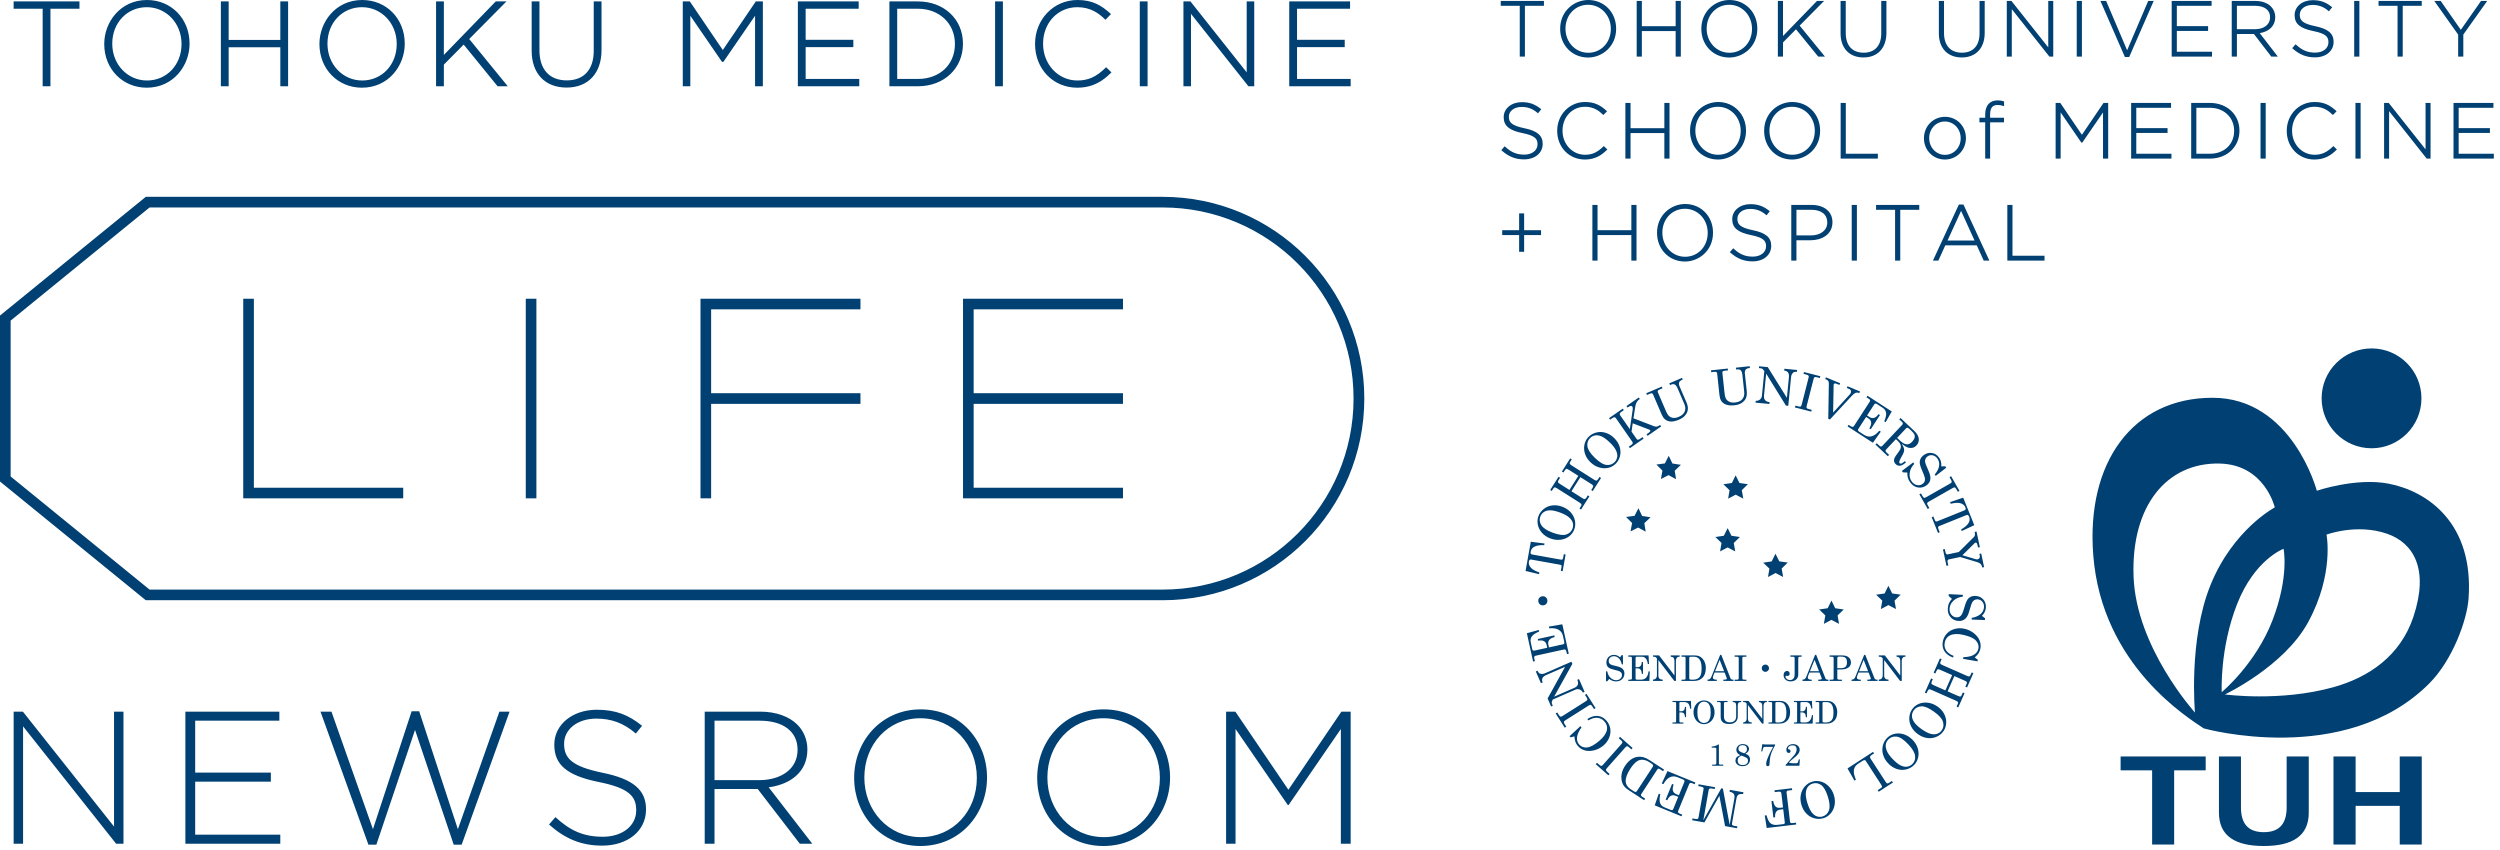 <svg width="341" height="116" viewBox="0 0 341 116" fill="none" xmlns="http://www.w3.org/2000/svg">
<path d="M158.58 26.848H19.885L0 43.041V65.677L19.885 81.871H158.58C173.774 81.871 186.091 69.553 186.091 54.359C186.091 39.165 173.774 26.848 158.58 26.848ZM158.58 80.42L20.401 80.421L1.45 64.988V43.731L20.401 28.298H158.579C172.963 28.298 184.625 39.966 184.625 54.359C184.625 68.752 172.964 80.42 158.58 80.42ZM71.715 67.975H73.165V40.743H71.715V67.975ZM131.356 53.635V67.975H153.175V66.525H132.806V55.084H153.175V53.635H132.806V42.193H153.175V40.743H131.356V53.635ZM34.628 40.743H33.178V67.975H54.998V66.525H34.628V40.743ZM95.548 53.635V67.975H96.998V55.084H117.367V53.635H96.998V42.193H117.367V40.743H95.548V53.635ZM20.02 11.961C23.672 11.961 25.855 8.92 25.855 5.981V5.948C25.855 2.557 23.36 0 20.053 0C16.401 0 14.218 3.041 14.218 5.981V6.013C14.218 9.404 16.713 11.961 20.02 11.961ZM15.312 5.948C15.312 3.116 17.336 0.981 20.02 0.981C22.678 0.981 24.761 3.177 24.761 5.981V6.013C24.761 8.845 22.737 10.98 20.053 10.98C17.395 10.98 15.312 8.784 15.312 5.981V5.948ZM5.818 11.766H6.88V1.192H10.839V0.195H1.86V1.192H5.818V11.766ZM31.189 6.446H38.236V11.766H39.298V0.195H38.236V5.45H31.189V0.195H30.127V11.766H31.189V6.446ZM131.347 5.981V5.948C131.347 2.614 128.763 0.195 125.204 0.195H121.315V11.766H125.204C128.763 11.766 131.347 9.333 131.347 5.981ZM122.378 1.192H125.204C128.129 1.192 130.252 3.206 130.252 5.981V6.013C130.252 8.813 128.177 10.769 125.204 10.769H122.378V1.192ZM136.795 0.195H135.732V11.766H136.795V0.195ZM146.935 11.961C149.181 11.961 150.513 10.945 151.521 9.95L151.6 9.872L150.876 9.169L150.8 9.244C149.549 10.477 148.439 10.98 146.968 10.98C144.337 10.98 142.276 8.784 142.276 5.981V5.948C142.276 3.116 144.286 0.981 146.951 0.981C148.764 0.981 149.865 1.81 150.702 2.621L150.781 2.697L151.536 1.921L151.453 1.845C150.244 0.738 149.019 0 146.968 0C143.723 0 141.182 2.627 141.182 5.981V6.013C141.182 9.404 143.655 11.961 146.935 11.961ZM156.531 0.195H155.468V11.766H156.531V0.195ZM162.45 1.883L170.251 11.725L170.284 11.766H171.079V0.195H170.049V9.867L162.411 0.236L162.377 0.195H161.421V11.766H162.45V1.883ZM49.373 11.961C53.025 11.961 55.208 8.92 55.208 5.981V5.948C55.208 2.557 52.713 0 49.405 0C45.753 0 43.571 3.041 43.571 5.981V6.013C43.571 9.404 46.066 11.961 49.373 11.961ZM44.666 5.948C44.666 3.116 46.689 0.981 49.373 0.981C52.031 0.981 54.113 3.177 54.113 5.981V6.013C54.113 8.845 52.09 10.98 49.405 10.98C46.747 10.98 44.666 8.784 44.666 5.981V5.948ZM60.542 8.815L63.247 6.079L67.84 11.726L67.873 11.766H69.259L64.001 5.323L69.079 0.195H67.62L60.542 7.495V0.195H59.48V11.766H60.542V8.815ZM77.283 11.944C80.221 11.944 82.047 9.988 82.047 6.84V0.195H80.985V6.937C80.985 9.496 79.647 10.964 77.315 10.964C74.942 10.964 73.581 9.467 73.581 6.856V0.195H72.519V6.937C72.519 10.026 74.344 11.944 77.283 11.944ZM117.205 10.769H109.891V6.43H116.394V5.433H109.891V1.192H117.124V0.195H108.828V11.766H117.205V10.769ZM94.16 2.148L98.485 8.441H98.665L102.991 2.148V11.766H104.053V0.195H103.091L98.592 6.824L94.124 0.242L94.092 0.195H93.13V11.766H94.16V2.148ZM184.231 10.769H176.916V6.43H183.419V5.433H176.916V1.192H184.149V0.195H175.853V11.766H184.231V10.769ZM150.562 96.758C145.105 96.758 141.475 101.16 141.475 106.076V106.128C141.475 111.044 145.053 115.394 150.51 115.394C155.967 115.394 159.597 110.993 159.597 106.076V106.025C159.597 101.108 156.019 96.758 150.562 96.758ZM158.207 106.128C158.207 110.581 155.015 114.184 150.562 114.184C146.108 114.184 142.865 110.529 142.865 106.076V106.025C142.865 101.571 146.057 97.968 150.51 97.968C154.964 97.968 158.207 101.623 158.207 106.076V106.128ZM82.197 105.406C77.924 104.532 76.945 103.373 76.945 101.468V101.417C76.945 99.538 78.696 98.019 81.347 98.019C83.329 98.019 85.029 98.585 86.728 100.053L87.577 98.997C85.749 97.53 84.024 96.809 81.398 96.809C78.053 96.809 75.607 98.868 75.607 101.546V101.597C75.607 104.326 77.357 105.793 81.682 106.668C85.775 107.491 86.778 108.599 86.778 110.503V110.555C86.778 112.614 84.925 114.133 82.222 114.133C79.571 114.133 77.743 113.283 75.761 111.456L74.886 112.46C77.048 114.391 79.263 115.343 82.145 115.343C85.62 115.343 88.117 113.335 88.117 110.426V110.375C88.117 107.749 86.367 106.256 82.197 105.406ZM62.454 113.104L57.177 97.015H56.148L50.87 113.104L45.208 97.067H43.715L50.253 115.214H51.334L56.611 99.564L61.888 115.214H62.969L69.507 97.067H68.118L62.454 113.104ZM15.555 112.743L3.122 97.067H1.861V115.085H3.148V99.075L15.839 115.085H16.843V97.067H15.555V112.743ZM26.623 106.617H36.945V105.381H26.623V98.302H38.103V97.067H25.285V115.085H38.232V113.85H26.623V106.617ZM175.736 107.724L168.502 97.067H167.241V115.085H168.528V99.435L175.659 109.809H175.762L182.892 99.435V115.085H184.23V97.067H182.969L175.736 107.724ZM125.594 96.758C120.137 96.758 116.507 101.16 116.507 106.076V106.128C116.507 111.044 120.086 115.394 125.543 115.394C131 115.394 134.629 110.993 134.629 106.076V106.025C134.629 101.108 131.051 96.758 125.594 96.758ZM133.24 106.128C133.24 110.581 130.048 114.184 125.594 114.184C121.141 114.184 117.897 110.529 117.897 106.076V106.025C117.897 101.571 121.089 97.968 125.543 97.968C129.996 97.968 133.24 101.623 133.24 106.076V106.128ZM110.126 102.24V102.189C110.126 100.902 109.611 99.692 108.761 98.842C107.68 97.761 105.904 97.067 103.69 97.067H96.122V115.085H97.46V107.62H103.355L109.096 115.085H110.795L104.848 107.389C107.886 106.977 110.126 105.252 110.126 102.24ZM97.46 106.411V98.302H103.613C106.882 98.302 108.787 99.821 108.787 102.24V102.292C108.787 104.892 106.547 106.411 103.536 106.411H97.46ZM228.118 63.222L227.616 62.17L227.087 63.211L225.934 63.366L226.76 64.192L226.549 65.338L227.587 64.806L228.615 65.361L228.431 64.212L229.274 63.402L228.118 63.222ZM231.717 98.572C231.934 98.707 232.168 98.776 232.416 98.776C232.67 98.776 232.91 98.707 233.136 98.568C233.364 98.428 233.542 98.235 233.672 97.987C233.802 97.739 233.865 97.46 233.865 97.153C233.865 96.844 233.802 96.567 233.672 96.32C233.543 96.075 233.364 95.882 233.136 95.744C232.909 95.608 232.665 95.54 232.404 95.54C232.164 95.54 231.933 95.609 231.711 95.747C231.489 95.886 231.314 96.079 231.187 96.323C231.059 96.568 230.995 96.842 230.995 97.146C230.995 97.455 231.062 97.735 231.193 97.987C231.326 98.242 231.499 98.436 231.717 98.572ZM231.775 96.04C231.945 95.813 232.165 95.701 232.437 95.701C232.609 95.701 232.764 95.751 232.904 95.85C233.043 95.951 233.15 96.106 233.226 96.315C233.302 96.523 233.339 96.812 233.339 97.183C233.339 97.524 233.299 97.799 233.218 98.008C233.138 98.218 233.03 98.37 232.896 98.467C232.76 98.562 232.603 98.612 232.425 98.612C232.169 98.612 231.955 98.504 231.782 98.292C231.609 98.081 231.523 97.698 231.523 97.143C231.523 96.634 231.607 96.264 231.775 96.04ZM231.629 92.801C231.848 92.728 232.035 92.621 232.188 92.476C232.34 92.331 232.454 92.163 232.529 91.969C232.625 91.719 232.675 91.436 232.675 91.122C232.675 90.743 232.592 90.414 232.43 90.135C232.269 89.858 232.071 89.661 231.839 89.54C231.652 89.446 231.425 89.399 231.159 89.399H229.361V89.576H229.716C229.777 89.576 229.825 89.59 229.859 89.619C229.894 89.649 229.911 89.687 229.911 89.736V92.54C229.911 92.595 229.895 92.638 229.863 92.664C229.83 92.691 229.773 92.704 229.689 92.704H229.361V92.88H230.97C231.245 92.88 231.464 92.854 231.629 92.801ZM230.473 92.66C230.433 92.631 230.415 92.589 230.415 92.532V89.755C230.415 89.695 230.432 89.65 230.465 89.619C230.498 89.59 230.551 89.576 230.622 89.576H231.017C231.366 89.576 231.625 89.69 231.798 89.916C232.001 90.187 232.102 90.612 232.102 91.194C232.102 91.585 232.056 91.893 231.964 92.115C231.896 92.281 231.797 92.408 231.667 92.5C231.468 92.636 231.236 92.704 230.97 92.704H230.673C230.579 92.704 230.513 92.689 230.473 92.66ZM236.169 73.078L235.65 72.034L235.134 73.078L233.98 73.248L234.815 74.058L234.618 75.213L235.651 74.667L236.683 75.213L236.486 74.059L237.322 73.248L236.169 73.078ZM233.229 92.615C233.151 92.674 233.045 92.703 232.909 92.703V92.88H234.17V92.703H234.052C233.917 92.703 233.812 92.677 233.741 92.621C233.671 92.567 233.635 92.501 233.635 92.424C233.635 92.357 233.656 92.268 233.697 92.156L233.86 91.731H235.235L235.524 92.471C235.535 92.501 235.541 92.528 235.541 92.555C235.541 92.601 235.521 92.636 235.479 92.657C235.42 92.688 235.318 92.703 235.173 92.703H235.063V92.88H236.451V92.703H236.344C236.187 92.703 236.085 92.64 236.035 92.511L234.786 89.326H234.629L233.447 92.28C233.38 92.445 233.309 92.558 233.229 92.615ZM234.56 89.997L235.165 91.548H233.936L234.56 89.997ZM226.34 53.145L226.764 52.962L226.663 52.73L224.55 53.639L224.649 53.871L225.084 53.684C225.181 53.643 225.262 53.631 225.327 53.651C225.393 53.671 225.441 53.715 225.471 53.785L226.659 56.55C226.78 56.829 226.923 57.041 227.092 57.185C227.312 57.376 227.581 57.481 227.897 57.497C228.211 57.514 228.597 57.425 229.051 57.23C229.574 57.005 229.931 56.678 230.119 56.245C230.288 55.863 230.265 55.425 230.054 54.935L229.086 52.685C229.001 52.487 228.984 52.316 229.034 52.17C229.085 52.026 229.207 51.911 229.4 51.828L229.524 51.775L229.424 51.543L227.694 52.287L227.795 52.519C227.967 52.444 228.097 52.405 228.182 52.398C228.267 52.392 228.346 52.405 228.418 52.438C228.49 52.471 228.558 52.529 228.626 52.614C228.692 52.699 228.767 52.834 228.846 53.02L229.751 55.122C229.906 55.483 229.92 55.818 229.794 56.127C229.668 56.438 229.398 56.681 228.981 56.86C228.68 56.989 228.411 57.033 228.171 56.993C227.932 56.951 227.735 56.843 227.576 56.669C227.47 56.551 227.358 56.357 227.242 56.086L226.13 53.503C226.097 53.426 226.096 53.36 226.125 53.303C226.154 53.247 226.226 53.194 226.34 53.145ZM226.437 57.958L226.287 58.061C226.177 58.138 226.064 58.181 225.95 58.19C225.836 58.199 225.702 58.174 225.55 58.114L222.802 57.057L223.061 55.409C223.093 55.211 223.153 55.032 223.241 54.873C223.33 54.713 223.431 54.593 223.543 54.515L223.673 54.425L223.529 54.218L221.85 55.385L221.994 55.592L222.107 55.514C222.245 55.418 222.359 55.369 222.448 55.367C222.537 55.365 222.604 55.397 222.65 55.461C222.708 55.545 222.727 55.667 222.705 55.824L222.309 58.541L220.988 56.642C220.94 56.573 220.924 56.502 220.939 56.425C220.955 56.348 221.005 56.28 221.089 56.222L221.488 55.945L221.343 55.738L219.473 57.037L219.618 57.246L219.922 57.033C220.04 56.951 220.137 56.91 220.211 56.913C220.286 56.914 220.346 56.946 220.391 57.011L222.663 60.278C222.705 60.339 222.717 60.403 222.699 60.472C222.681 60.541 222.626 60.607 222.534 60.671L222.175 60.922L222.318 61.128L224.188 59.828L224.045 59.621L223.646 59.898C223.565 59.953 223.478 59.98 223.389 59.977C223.331 59.973 223.282 59.94 223.238 59.878L222.538 58.871L222.703 57.736L224.983 58.61C225.03 58.63 225.066 58.658 225.09 58.692C225.116 58.732 225.114 58.781 225.08 58.842C225.048 58.903 224.954 58.987 224.802 59.094L224.592 59.24L224.736 59.447L226.58 58.165L226.437 57.958ZM216.117 60.655C216.031 61.068 216.056 61.484 216.198 61.906C216.338 62.327 216.585 62.708 216.938 63.049C217.294 63.394 217.693 63.631 218.134 63.761C218.575 63.892 218.996 63.907 219.396 63.806C219.798 63.706 220.138 63.511 220.415 63.224C220.699 62.931 220.887 62.574 220.98 62.156C221.071 61.739 221.047 61.316 220.904 60.888C220.762 60.46 220.512 60.073 220.155 59.73C219.797 59.385 219.404 59.149 218.975 59.023C218.545 58.898 218.123 58.89 217.709 59.002C217.294 59.112 216.942 59.318 216.65 59.619C216.382 59.898 216.204 60.243 216.117 60.655ZM217.57 59.39C217.842 59.34 218.142 59.389 218.468 59.533C218.793 59.68 219.172 59.96 219.601 60.375C219.996 60.756 220.269 61.109 220.423 61.436C220.575 61.764 220.631 62.059 220.591 62.323C220.551 62.587 220.432 62.823 220.232 63.03C219.947 63.326 219.585 63.456 219.146 63.419C218.707 63.383 218.166 63.054 217.525 62.435C216.934 61.864 216.601 61.355 216.528 60.907C216.455 60.459 216.57 60.077 216.874 59.761C217.066 59.562 217.299 59.439 217.57 59.39ZM244.785 92.823C244.949 92.741 245.073 92.63 245.158 92.489C245.242 92.348 245.284 92.191 245.284 92.017V89.758C245.284 89.7 245.304 89.655 245.34 89.623C245.377 89.591 245.439 89.576 245.524 89.576H245.744V89.399H244.205V89.576H244.512C244.613 89.576 244.685 89.591 244.726 89.622C244.767 89.653 244.788 89.698 244.788 89.758V91.989C244.788 92.232 244.732 92.421 244.62 92.558C244.506 92.693 244.352 92.761 244.154 92.761C243.982 92.761 243.837 92.712 243.718 92.615C243.6 92.519 243.54 92.412 243.54 92.294C243.54 92.25 243.55 92.217 243.567 92.196C243.583 92.173 243.604 92.163 243.631 92.163C243.645 92.163 243.673 92.169 243.715 92.181C243.766 92.197 243.804 92.205 243.833 92.205C243.906 92.205 243.971 92.173 244.028 92.112C244.085 92.05 244.113 91.973 244.113 91.882C244.113 91.777 244.077 91.691 244.009 91.622C243.941 91.554 243.853 91.52 243.746 91.52C243.615 91.52 243.506 91.573 243.416 91.677C243.327 91.782 243.282 91.923 243.282 92.099C243.282 92.337 243.371 92.537 243.548 92.701C243.725 92.864 243.954 92.945 244.232 92.945C244.438 92.945 244.622 92.906 244.785 92.823ZM223.983 70.374L223.483 69.322L222.952 70.361L221.795 70.51L222.618 71.337L222.406 72.485L223.444 71.957L224.469 72.514L224.288 71.359L225.135 70.558L223.983 70.374ZM240.797 91.638C241.071 91.638 241.293 91.416 241.293 91.142C241.293 90.877 241.081 90.646 240.797 90.646C240.522 90.646 240.301 90.867 240.301 91.142C240.301 91.416 240.522 91.638 240.797 91.638ZM270.874 82.846C270.895 82.411 270.773 82.047 270.507 81.754C270.241 81.462 269.89 81.305 269.451 81.284C269.032 81.264 268.702 81.388 268.459 81.658C268.288 81.849 268.124 82.218 267.967 82.761C267.827 83.256 267.712 83.586 267.622 83.753C267.531 83.921 267.425 84.04 267.302 84.112C267.177 84.184 267.035 84.218 266.876 84.21C266.596 84.196 266.363 84.08 266.176 83.861C265.99 83.641 265.905 83.366 265.92 83.033C265.941 82.624 266.112 82.262 266.436 81.95C266.758 81.636 267.187 81.445 267.723 81.377L267.735 81.135L265.807 81.041L265.796 81.284L266.242 81.686C265.892 82.049 265.705 82.488 265.68 83.001C265.657 83.48 265.784 83.877 266.065 84.192C266.347 84.508 266.711 84.678 267.16 84.699C267.411 84.711 267.633 84.666 267.825 84.565C268.019 84.464 268.182 84.305 268.314 84.088C268.45 83.871 268.59 83.488 268.738 82.939C268.841 82.548 268.934 82.284 269.016 82.145C269.098 82.006 269.2 81.904 269.325 81.837C269.448 81.771 269.59 81.742 269.75 81.75C270.005 81.763 270.218 81.866 270.386 82.064C270.554 82.262 270.631 82.507 270.617 82.804C270.601 83.158 270.458 83.466 270.188 83.726C269.919 83.987 269.503 84.172 268.94 84.285L268.93 84.508L270.744 84.574L270.756 84.328L270.337 84.004C270.519 83.811 270.652 83.621 270.735 83.436C270.818 83.252 270.865 83.055 270.874 82.846ZM235.898 98.757C236.252 98.757 236.535 98.658 236.749 98.458C236.938 98.281 237.033 98.027 237.033 97.695V96.173C237.033 96.04 237.065 95.937 237.129 95.867C237.194 95.796 237.292 95.76 237.422 95.76H237.505V95.604H236.337V95.76C236.454 95.76 236.537 95.77 236.587 95.787C236.638 95.805 236.679 95.832 236.712 95.868C236.745 95.904 236.769 95.954 236.786 96.019C236.805 96.084 236.813 96.179 236.813 96.304V97.726C236.813 97.97 236.74 98.165 236.593 98.311C236.444 98.456 236.229 98.529 235.948 98.529C235.745 98.529 235.581 98.487 235.454 98.406C235.329 98.323 235.242 98.214 235.194 98.075C235.162 97.982 235.146 97.844 235.146 97.661V95.914C235.146 95.862 235.162 95.824 235.192 95.799C235.223 95.774 235.276 95.76 235.353 95.76H235.639V95.604H234.211V95.76H234.504C234.571 95.76 234.618 95.775 234.651 95.802C234.685 95.829 234.7 95.867 234.7 95.914V97.783C234.7 97.97 234.731 98.126 234.791 98.251C234.87 98.414 234.998 98.539 235.173 98.626C235.349 98.714 235.59 98.757 235.898 98.757ZM242.696 76.569L242.175 75.529L241.66 76.573L240.508 76.75L241.346 77.558L241.155 78.707L242.188 78.16L243.221 78.7L243.017 77.55L243.85 76.734L242.696 76.569ZM243.243 98.628C243.438 98.563 243.603 98.467 243.739 98.338C243.875 98.21 243.976 98.06 244.042 97.889C244.129 97.666 244.171 97.414 244.171 97.136C244.171 96.798 244.099 96.506 243.955 96.259C243.81 96.013 243.635 95.836 243.428 95.729C243.263 95.647 243.061 95.604 242.824 95.604H241.226V95.76H241.541C241.596 95.76 241.639 95.774 241.67 95.799C241.7 95.826 241.716 95.86 241.716 95.904V98.395C241.716 98.446 241.7 98.482 241.673 98.506C241.645 98.529 241.592 98.541 241.519 98.541H241.226V98.699H242.656C242.901 98.699 243.095 98.675 243.243 98.628ZM242.216 98.503C242.181 98.477 242.163 98.439 242.163 98.389V95.92C242.163 95.868 242.178 95.827 242.208 95.8C242.238 95.774 242.284 95.76 242.348 95.76H242.699C243.008 95.76 243.239 95.863 243.393 96.064C243.573 96.304 243.663 96.682 243.663 97.198C243.663 97.547 243.622 97.82 243.54 98.019C243.479 98.165 243.391 98.279 243.276 98.36C243.1 98.481 242.892 98.541 242.656 98.541H242.393C242.31 98.541 242.25 98.528 242.216 98.503ZM238.55 50.215L238.684 50.2L238.658 49.949L236.784 50.15L236.811 50.402C236.999 50.38 237.135 50.38 237.218 50.399C237.303 50.419 237.373 50.455 237.431 50.508C237.491 50.559 237.539 50.636 237.578 50.737C237.617 50.838 237.647 50.989 237.668 51.191L237.913 53.465C237.954 53.856 237.87 54.18 237.658 54.44C237.447 54.698 237.116 54.852 236.665 54.9C236.34 54.934 236.069 54.897 235.853 54.787C235.637 54.676 235.479 54.515 235.38 54.302C235.312 54.158 235.263 53.94 235.232 53.647L234.933 50.85C234.924 50.766 234.941 50.703 234.986 50.657C235.031 50.612 235.115 50.583 235.238 50.57L235.695 50.521L235.669 50.269L233.381 50.514L233.408 50.766L233.879 50.715C233.983 50.704 234.064 50.717 234.121 50.756C234.177 50.794 234.21 50.85 234.218 50.927L234.539 53.917C234.571 54.219 234.646 54.464 234.763 54.652C234.918 54.9 235.144 55.079 235.441 55.188C235.738 55.298 236.13 55.327 236.622 55.274C237.188 55.213 237.626 55.004 237.934 54.648C238.207 54.332 238.316 53.908 238.259 53.377L237.998 50.941C237.975 50.726 238.009 50.558 238.1 50.435C238.19 50.31 238.341 50.237 238.55 50.215ZM237.261 65.878L236.74 64.837L236.227 65.881L235.075 66.055L235.911 66.868L235.717 68.019L236.751 67.472L237.784 68.011L237.58 66.861L238.414 66.044L237.261 65.878ZM245.754 55.18C245.717 55.326 245.672 55.414 245.616 55.446C245.562 55.48 245.46 55.477 245.312 55.438L244.891 55.331L244.829 55.576L247.055 56.145L247.117 55.9L246.69 55.791C246.552 55.755 246.465 55.706 246.425 55.643C246.395 55.596 246.399 55.499 246.436 55.353L247.371 51.697C247.406 51.561 247.452 51.477 247.507 51.445C247.562 51.415 247.674 51.42 247.845 51.464L248.227 51.562L248.29 51.317L246.063 50.748L246.001 50.993L246.379 51.09C246.542 51.131 246.648 51.185 246.696 51.251C246.726 51.293 246.724 51.385 246.689 51.524L245.754 55.18ZM241.372 54.852C241.086 54.819 240.881 54.729 240.758 54.583C240.635 54.438 240.586 54.229 240.612 53.958L240.904 50.964L243.604 55.323L243.92 55.354L244.304 51.414C244.319 51.26 244.365 51.121 244.442 50.998C244.52 50.874 244.605 50.792 244.698 50.752C244.79 50.711 244.926 50.699 245.103 50.716L245.128 50.466L243.39 50.296L243.365 50.547C243.6 50.575 243.77 50.657 243.877 50.794C243.993 50.943 244.038 51.159 244.009 51.443L243.734 54.263L241.123 50.075L239.94 49.959L239.915 50.211L240.14 50.232C240.241 50.243 240.323 50.267 240.385 50.304C240.429 50.331 240.502 50.411 240.602 50.544L240.655 50.614L240.327 53.972C240.306 54.184 240.22 54.357 240.067 54.489C239.913 54.622 239.718 54.681 239.48 54.667L239.456 54.919L241.347 55.103L241.372 54.852ZM219.499 92.598C219.764 92.83 220.076 92.945 220.435 92.945C220.769 92.945 221.042 92.843 221.253 92.638C221.464 92.431 221.57 92.171 221.57 91.856C221.57 91.681 221.53 91.528 221.455 91.396C221.378 91.265 221.261 91.156 221.105 91.07C220.948 90.984 220.676 90.899 220.289 90.814C220.013 90.756 219.825 90.699 219.726 90.647C219.626 90.595 219.551 90.526 219.5 90.441C219.451 90.358 219.426 90.26 219.426 90.148C219.426 89.969 219.492 89.818 219.623 89.694C219.755 89.57 219.924 89.508 220.131 89.508C220.379 89.508 220.599 89.597 220.789 89.776C220.98 89.955 221.123 90.239 221.221 90.627H221.376L221.362 89.359H221.191L220.979 89.663C220.838 89.542 220.701 89.456 220.569 89.404C220.438 89.353 220.298 89.326 220.153 89.326C219.848 89.326 219.598 89.424 219.403 89.619C219.208 89.815 219.11 90.066 219.11 90.371C219.11 90.665 219.208 90.891 219.403 91.051C219.544 91.164 219.806 91.266 220.191 91.358C220.54 91.439 220.774 91.509 220.894 91.566C221.013 91.623 221.101 91.693 221.155 91.778C221.211 91.862 221.239 91.96 221.239 92.07C221.239 92.267 221.164 92.433 221.017 92.57C220.871 92.708 220.682 92.778 220.449 92.778C220.162 92.778 219.903 92.669 219.675 92.454C219.446 92.24 219.299 91.947 219.232 91.574H219.062V92.923H219.232L219.499 92.598ZM289.25 105.074H293.55V115.19H296.555V105.074H300.856V103.178H289.25V105.074ZM256.546 83.081L257.579 82.533L258.614 83.077L258.413 81.931L259.249 81.112L258.093 80.946L257.575 79.901L257.061 80.95L255.906 81.117L256.744 81.932L256.546 83.081ZM269.212 73.281L267.178 75.296L265.678 75.615C265.602 75.631 265.536 75.618 265.483 75.574C265.429 75.53 265.389 75.45 265.364 75.33L265.27 74.888L265.021 74.942L265.499 77.179L265.746 77.127L265.656 76.708C265.629 76.583 265.633 76.484 265.665 76.409C265.691 76.356 265.744 76.321 265.825 76.303L267.367 75.976L269.667 76.664C269.898 76.734 270.063 76.823 270.164 76.929C270.265 77.035 270.338 77.195 270.383 77.407L270.63 77.355L270.235 75.496L269.988 75.549L270.036 75.777C270.065 75.915 270.054 76.029 270.001 76.118C269.949 76.207 269.866 76.264 269.752 76.288C269.665 76.306 269.583 76.303 269.502 76.279L267.675 75.737L269.333 74.092C269.373 74.052 269.42 74.025 269.479 74.013C269.533 74.001 269.582 74.021 269.626 74.074C269.668 74.127 269.712 74.252 269.753 74.448L269.803 74.686L270.052 74.633L269.597 72.498L269.349 72.549C269.388 72.757 269.398 72.91 269.376 73.005C269.354 73.102 269.3 73.195 269.212 73.281ZM256.738 60.833C256.686 60.888 256.628 60.913 256.562 60.909C256.495 60.906 256.424 60.868 256.345 60.794L255.989 60.458L255.816 60.642L257.5 62.23L257.674 62.045L257.325 61.717C257.242 61.64 257.195 61.565 257.186 61.498C257.177 61.443 257.202 61.386 257.26 61.325L258.601 59.901L258.898 60.181C259.056 60.328 259.163 60.483 259.224 60.645C259.284 60.807 259.299 60.959 259.265 61.1C259.232 61.242 259.126 61.433 258.946 61.674C258.635 62.088 258.455 62.356 258.406 62.476C258.34 62.636 258.321 62.787 258.353 62.93C258.382 63.073 258.458 63.2 258.577 63.313C258.957 63.67 259.423 63.585 259.978 63.059L259.812 62.902C259.625 63.08 259.474 63.186 259.361 63.22C259.247 63.253 259.165 63.247 259.114 63.199C259.065 63.153 259.048 63.078 259.062 62.979C259.081 62.848 259.166 62.651 259.318 62.39C259.532 62.027 259.657 61.771 259.695 61.624C259.734 61.476 259.738 61.331 259.707 61.186C259.678 61.041 259.576 60.828 259.402 60.544C259.754 60.813 260.039 60.982 260.259 61.048C260.479 61.114 260.687 61.123 260.885 61.072C261.081 61.022 261.255 60.917 261.407 60.756C261.659 60.489 261.762 60.177 261.719 59.824C261.672 59.47 261.469 59.121 261.106 58.781L259.232 57.015L259.06 57.199L259.415 57.534C259.492 57.606 259.535 57.676 259.543 57.742C259.552 57.809 259.527 57.873 259.468 57.936L256.738 60.833ZM259.998 58.42C260.06 58.355 260.125 58.33 260.196 58.346C260.268 58.361 260.399 58.461 260.592 58.643C260.886 58.919 261.062 59.124 261.123 59.259C261.184 59.393 261.194 59.546 261.15 59.714C261.106 59.883 260.995 60.063 260.816 60.254C260.554 60.531 260.291 60.648 260.027 60.602C259.761 60.558 259.484 60.401 259.197 60.129L258.768 59.725L259.998 58.42ZM266.011 65.949L262.732 67.815C262.601 67.889 262.505 67.919 262.444 67.901C262.382 67.885 262.313 67.81 262.237 67.677L262.024 67.299L261.804 67.424L262.94 69.422L263.16 69.296L262.941 68.913C262.871 68.79 262.846 68.693 262.863 68.62C262.877 68.566 262.95 68.502 263.079 68.427L266.359 66.561C266.482 66.492 266.574 66.465 266.635 66.484C266.696 66.502 266.77 66.587 266.856 66.74L267.051 67.082L267.271 66.957L266.135 64.96L265.915 65.085L266.108 65.424C266.192 65.571 266.226 65.684 266.213 65.765C266.203 65.817 266.136 65.878 266.011 65.949ZM311.9 110.112C311.9 112.16 311.084 113.508 308.784 113.508C306.483 113.508 305.667 112.16 305.667 110.112V103.178H302.664V110.849C302.664 114.066 304.942 115.394 308.784 115.394C312.639 115.394 314.915 114.066 314.915 110.849V103.178H311.9V110.112ZM259.175 92.88H259.397V90.115C259.397 90.007 259.421 89.907 259.466 89.816C259.511 89.724 259.565 89.663 259.626 89.627C259.688 89.594 259.781 89.576 259.906 89.576V89.399H258.686V89.576C258.852 89.58 258.975 89.625 259.059 89.712C259.149 89.808 259.195 89.956 259.195 90.155V92.134L257.096 89.399H256.264V89.576H256.421C256.493 89.576 256.552 89.588 256.597 89.609C256.63 89.625 256.686 89.675 256.764 89.76L256.805 89.806V92.163C256.805 92.313 256.756 92.439 256.66 92.541C256.562 92.643 256.432 92.697 256.264 92.704V92.88H257.592V92.704C257.39 92.701 257.243 92.654 257.148 92.559C257.052 92.465 257.003 92.325 257.003 92.134V90.033L259.175 92.88ZM254.814 92.703H254.704V92.88H256.093V92.703H255.984C255.829 92.703 255.727 92.64 255.676 92.511L254.427 89.326H254.271L253.086 92.28C253.021 92.445 252.949 92.558 252.87 92.615C252.792 92.674 252.686 92.703 252.551 92.703V92.88H253.812V92.703H253.694C253.557 92.703 253.454 92.677 253.382 92.621C253.311 92.567 253.275 92.501 253.275 92.424C253.275 92.357 253.296 92.268 253.338 92.156L253.501 91.731H254.877L255.165 92.471C255.176 92.501 255.182 92.528 255.182 92.555C255.182 92.601 255.162 92.636 255.121 92.657C255.061 92.688 254.959 92.703 254.814 92.703ZM253.576 91.548L254.202 89.997L254.806 91.548H253.576ZM252.885 58.103C252.838 58.176 252.78 58.218 252.709 58.226C252.639 58.236 252.547 58.205 252.436 58.133L252.151 57.948L252.013 58.16L255.462 60.392L256.54 58.88L256.337 58.748C255.649 59.576 254.954 59.762 254.251 59.309L253.604 58.889C253.51 58.828 253.453 58.769 253.433 58.71C253.413 58.652 253.423 58.592 253.462 58.533L254.539 56.87L254.865 57.081C255.075 57.216 255.194 57.392 255.228 57.61C255.258 57.827 255.174 58.099 254.977 58.425L255.172 58.551L256.426 56.614L256.231 56.488C256.038 56.766 255.836 56.936 255.628 56.996C255.42 57.057 255.219 57.025 255.027 56.9L254.669 56.668L255.635 55.178C255.682 55.105 255.734 55.061 255.791 55.048C255.848 55.033 255.91 55.048 255.975 55.09L256.795 55.621C257.056 55.79 257.211 56.016 257.26 56.299C257.308 56.582 257.225 56.969 257.012 57.462L257.202 57.586L258.036 56.123L254.722 53.977L254.586 54.19L254.927 54.411C255.011 54.465 255.063 54.524 255.079 54.585C255.095 54.647 255.079 54.715 255.031 54.788L252.885 58.103ZM228.376 92.88H228.597V90.115C228.597 90.007 228.62 89.907 228.666 89.816C228.711 89.724 228.766 89.663 228.826 89.627C228.889 89.594 228.982 89.576 229.106 89.576V89.399H227.886V89.576C228.051 89.58 228.175 89.625 228.259 89.712C228.349 89.808 228.396 89.956 228.396 90.155V92.134L226.296 89.399H225.465V89.576H225.621C225.694 89.576 225.752 89.588 225.798 89.609C225.831 89.625 225.886 89.675 225.965 89.76L226.006 89.806V92.163C226.006 92.313 225.957 92.439 225.86 92.541C225.763 92.643 225.631 92.697 225.465 92.704V92.88H226.792V92.704C226.592 92.701 226.443 92.654 226.348 92.559C226.252 92.465 226.203 92.325 226.203 92.134V90.033L228.376 92.88ZM234.054 104.24C234.018 104.275 233.965 104.292 233.894 104.292H233.545V104.448H235.052V104.292H234.647C234.587 104.292 234.538 104.277 234.497 104.248C234.469 104.227 234.456 104.196 234.456 104.158V101.547H234.359C234.256 101.622 234.136 101.683 234 101.73C233.864 101.776 233.688 101.813 233.471 101.842V101.986H233.935C233.985 101.986 234.026 102 234.058 102.028C234.09 102.056 234.107 102.09 234.107 102.13V104.103C234.107 104.16 234.089 104.206 234.054 104.24ZM229.102 95.796C229.125 95.772 229.16 95.76 229.209 95.76H229.704C229.951 95.76 230.139 95.827 230.272 95.955C230.387 96.067 230.477 96.307 230.542 96.675H230.685L230.644 95.604H228.127V95.76H228.431C228.501 95.76 228.552 95.772 228.58 95.796C228.609 95.82 228.623 95.86 228.623 95.915V98.377C228.623 98.435 228.61 98.478 228.582 98.503C228.556 98.529 228.509 98.541 228.446 98.541H228.127V98.698H229.614V98.541H229.293C229.211 98.541 229.152 98.528 229.119 98.499C229.086 98.47 229.069 98.421 229.069 98.35V97.171H229.334C229.485 97.171 229.602 97.221 229.688 97.32C229.773 97.418 229.821 97.584 229.83 97.816H229.981V96.421H229.83C229.823 96.624 229.776 96.775 229.688 96.872C229.599 96.97 229.483 97.018 229.334 97.018H229.069V95.9C229.069 95.853 229.079 95.819 229.102 95.796ZM222.534 92.656C222.497 92.688 222.432 92.704 222.339 92.704H222.102V92.88H224.97L225.03 91.583H224.86C224.771 92.33 224.434 92.704 223.849 92.704H223.311C223.233 92.704 223.177 92.691 223.143 92.664C223.11 92.638 223.092 92.599 223.092 92.549V91.164H223.365C223.538 91.164 223.676 91.223 223.777 91.338C223.877 91.453 223.932 91.644 223.94 91.911H224.103V90.298H223.94C223.932 90.536 223.879 90.711 223.779 90.826C223.68 90.94 223.55 90.999 223.391 90.999H223.092V89.757C223.092 89.695 223.107 89.65 223.135 89.621C223.163 89.591 223.205 89.576 223.259 89.576H223.941C224.158 89.576 224.336 89.65 224.471 89.797C224.607 89.944 224.706 90.203 224.768 90.574H224.926L224.86 89.399H222.102V89.576H222.385C222.457 89.576 222.509 89.591 222.542 89.621C222.575 89.65 222.591 89.695 222.591 89.757V92.516C222.591 92.576 222.572 92.624 222.534 92.656ZM237.703 89.622C237.735 89.591 237.812 89.576 237.935 89.576H238.209V89.399H236.605V89.576H236.876C236.996 89.576 237.075 89.594 237.121 89.63C237.148 89.654 237.162 89.716 237.162 89.816V92.452C237.162 92.558 237.147 92.626 237.115 92.657C237.083 92.688 237.014 92.704 236.908 92.704H236.605V92.88H238.209V92.704H237.9C237.802 92.704 237.734 92.685 237.696 92.649C237.668 92.623 237.655 92.558 237.655 92.452V89.816C237.655 89.718 237.67 89.653 237.703 89.622ZM262.545 65.163C262.583 65.349 262.576 65.509 262.528 65.644C262.479 65.779 262.39 65.895 262.264 65.992C262.039 66.16 261.785 66.22 261.503 66.171C261.219 66.12 260.978 65.964 260.778 65.699C260.53 65.37 260.43 64.983 260.479 64.536C260.527 64.089 260.735 63.667 261.104 63.271L260.958 63.077L259.416 64.239L259.563 64.432L260.162 64.457C260.125 64.96 260.262 65.418 260.571 65.827C260.86 66.211 261.211 66.433 261.629 66.496C262.047 66.559 262.435 66.456 262.795 66.187C262.995 66.034 263.138 65.859 263.222 65.658C263.305 65.457 263.329 65.231 263.292 64.977C263.258 64.724 263.121 64.341 262.882 63.825C262.712 63.458 262.614 63.194 262.588 63.036C262.562 62.876 262.577 62.732 262.629 62.602C262.682 62.472 262.772 62.36 262.899 62.263C263.105 62.109 263.334 62.054 263.59 62.098C263.846 62.141 264.062 62.281 264.24 62.519C264.454 62.803 264.541 63.13 264.501 63.501C264.46 63.873 264.26 64.282 263.899 64.729L264.033 64.907L265.471 63.797L265.324 63.601L264.793 63.621C264.809 63.355 264.791 63.125 264.736 62.93C264.682 62.733 264.592 62.553 264.466 62.386C264.204 62.039 263.877 61.837 263.486 61.783C263.094 61.727 262.723 61.832 262.373 62.094C262.037 62.348 261.864 62.655 261.849 63.017C261.84 63.275 261.95 63.662 262.177 64.179C262.385 64.65 262.507 64.977 262.545 65.163ZM250.324 82.965L249.812 81.915L249.294 82.963L248.139 83.131L248.974 83.945L248.775 85.094L249.81 84.549L250.844 85.095L250.647 83.944L251.482 83.133L250.324 82.965ZM250.106 52.615C250.104 52.517 250.11 52.446 250.129 52.402C250.152 52.346 250.195 52.312 250.259 52.3C250.323 52.287 250.423 52.309 250.562 52.367L250.898 52.505L250.995 52.273L249.056 51.47L248.959 51.703L249.109 51.765C249.235 51.818 249.325 51.886 249.377 51.97C249.429 52.052 249.454 52.174 249.454 52.334L249.377 57.123L249.604 57.217L252.622 53.956C252.797 53.765 252.956 53.643 253.099 53.589C253.243 53.533 253.366 53.528 253.469 53.57L253.607 53.627L253.704 53.394L252.004 52.69L251.907 52.923L252.222 53.053C252.34 53.102 252.419 53.174 252.46 53.265C252.501 53.358 252.497 53.461 252.45 53.578C252.415 53.662 252.375 53.728 252.33 53.777L250.04 56.278L250.104 52.691L250.106 52.615ZM327.324 108.037H321.305V103.178H318.287V115.191H321.305V109.921H327.324V115.191H330.328V103.178H327.324V108.037ZM248.118 92.703H248.008V92.88H249.396V92.703H249.289C249.132 92.703 249.031 92.64 248.98 92.511L247.731 89.326H247.574L246.39 92.28C246.325 92.445 246.254 92.558 246.174 92.615C246.096 92.674 245.99 92.703 245.854 92.703V92.88H247.116V92.703H246.998C246.862 92.703 246.758 92.677 246.686 92.621C246.616 92.567 246.58 92.501 246.58 92.424C246.58 92.357 246.601 92.268 246.642 92.156L246.805 91.731H248.18L248.468 92.471C248.48 92.501 248.486 92.528 248.486 92.555C248.486 92.601 248.466 92.636 248.425 92.657C248.365 92.688 248.263 92.703 248.118 92.703ZM246.881 91.548L247.506 89.997L248.11 91.548H246.881ZM209.977 81.525C209.87 81.634 209.819 81.78 209.822 81.959C209.824 82.138 209.89 82.29 210.018 82.414C210.128 82.519 210.272 82.571 210.451 82.569C210.632 82.566 210.783 82.501 210.906 82.372C211.012 82.262 211.064 82.118 211.062 81.937C211.059 81.76 210.994 81.607 210.865 81.484C210.755 81.376 210.612 81.326 210.431 81.329C210.252 81.331 210.1 81.398 209.977 81.525ZM241.852 101.875L241.563 102.407C241.451 102.614 241.319 102.9 241.168 103.262C241.054 103.533 240.981 103.736 240.948 103.872C240.916 104.009 240.9 104.121 240.9 104.212C240.9 104.314 240.918 104.388 240.958 104.436C240.998 104.483 241.051 104.507 241.121 104.507C241.182 104.507 241.233 104.493 241.271 104.462C241.309 104.432 241.335 104.389 241.347 104.334C241.36 104.279 241.373 104.136 241.386 103.903C241.402 103.62 241.434 103.374 241.483 103.161C241.532 102.95 241.604 102.728 241.698 102.496C241.793 102.264 241.937 101.979 242.128 101.643V101.546H240.827C240.668 101.546 240.519 101.529 240.383 101.494L240.233 102.488H240.383C240.441 102.196 240.49 102.022 240.53 101.963C240.571 101.904 240.633 101.875 240.718 101.875H241.852ZM244.49 112.268C244.377 112.283 244.294 112.274 244.245 112.239C244.193 112.207 244.164 112.146 244.153 112.057L243.69 108.123C243.68 108.029 243.693 107.958 243.733 107.912C243.77 107.866 243.841 107.837 243.944 107.825L244.453 107.765L244.424 107.514L242.045 107.794L242.074 108.045L242.588 107.984C242.721 107.969 242.815 107.981 242.875 108.02C242.934 108.059 242.97 108.135 242.982 108.246L243.205 110.133L242.779 110.184C242.538 110.212 242.34 110.155 242.187 110.013C242.031 109.869 241.924 109.615 241.865 109.246L241.624 109.274L241.887 111.506L242.127 111.478C242.102 111.152 242.148 110.901 242.27 110.729C242.392 110.556 242.572 110.457 242.808 110.429L243.233 110.379L243.444 112.168C243.453 112.242 243.441 112.299 243.409 112.34C243.379 112.381 243.323 112.406 243.245 112.416L242.452 112.508C242.059 112.555 241.746 112.487 241.509 112.304C241.303 112.148 241.114 111.78 240.943 111.203L240.712 111.23L240.98 112.937L245.004 112.463L244.975 112.213L244.49 112.268ZM238.42 98.035V96.168L240.352 98.698H240.548V96.24C240.548 96.144 240.568 96.055 240.609 95.974C240.649 95.894 240.697 95.837 240.751 95.807C240.807 95.776 240.889 95.76 241 95.76V95.604H239.916V95.76C240.063 95.764 240.173 95.804 240.247 95.882C240.328 95.967 240.368 96.099 240.368 96.276V98.035L238.502 95.604H237.763V95.76H237.903C237.966 95.76 238.019 95.771 238.059 95.791C238.088 95.804 238.137 95.849 238.208 95.925L238.245 95.966V98.061C238.245 98.194 238.201 98.305 238.115 98.397C238.029 98.487 237.912 98.536 237.763 98.541V98.698H238.942V98.541C238.765 98.539 238.633 98.495 238.547 98.413C238.462 98.331 238.42 98.203 238.42 98.035ZM238.07 102.806C238.402 102.632 238.566 102.414 238.566 102.151C238.566 102.038 238.533 101.931 238.466 101.828C238.398 101.724 238.3 101.642 238.17 101.582C238.041 101.522 237.89 101.492 237.715 101.492C237.462 101.492 237.252 101.569 237.086 101.723C236.922 101.878 236.838 102.061 236.838 102.274C236.838 102.604 237.023 102.847 237.389 103.005C237.141 103.09 236.966 103.193 236.865 103.315C236.763 103.437 236.714 103.581 236.714 103.744C236.714 103.961 236.801 104.143 236.976 104.287C237.153 104.435 237.391 104.508 237.694 104.508C238.037 104.508 238.301 104.399 238.488 104.183C238.631 104.016 238.703 103.819 238.703 103.595C238.703 103.411 238.654 103.253 238.554 103.123C238.455 102.993 238.294 102.887 238.07 102.806ZM237.253 102.453C237.165 102.37 237.121 102.257 237.121 102.117C237.121 101.973 237.173 101.858 237.273 101.769C237.375 101.682 237.517 101.636 237.7 101.636C237.889 101.636 238.032 101.684 238.131 101.778C238.231 101.874 238.28 102.009 238.28 102.183C238.28 102.315 238.255 102.423 238.206 102.504C238.154 102.586 238.057 102.668 237.91 102.752C237.561 102.636 237.342 102.537 237.253 102.453ZM238.236 104.192C238.107 104.302 237.927 104.356 237.696 104.356C237.477 104.356 237.311 104.302 237.194 104.192C237.077 104.083 237.019 103.928 237.019 103.73C237.019 103.579 237.057 103.451 237.134 103.346C237.211 103.241 237.348 103.147 237.545 103.065C237.912 103.196 238.151 103.303 238.261 103.387C238.373 103.472 238.428 103.595 238.428 103.758C238.428 103.939 238.365 104.083 238.236 104.192ZM249.437 107.252C249.115 106.924 248.753 106.708 248.354 106.602C247.955 106.496 247.563 106.502 247.181 106.62C246.79 106.742 246.453 106.963 246.172 107.283C245.888 107.606 245.707 107.988 245.626 108.432C245.544 108.876 245.577 109.335 245.723 109.808C245.87 110.283 246.102 110.678 246.417 110.995C246.733 111.313 247.098 111.523 247.514 111.626C247.931 111.73 248.341 111.718 248.741 111.595C249.11 111.48 249.432 111.263 249.708 110.945C249.982 110.625 250.16 110.247 250.24 109.81C250.319 109.372 250.287 108.92 250.143 108.453C249.995 107.978 249.761 107.578 249.437 107.252ZM249.469 110.526C249.317 110.954 249.031 111.233 248.612 111.363C248.348 111.443 248.086 111.441 247.823 111.352C247.561 111.264 247.322 111.079 247.107 110.792C246.892 110.509 246.696 110.08 246.52 109.51C246.358 108.985 246.289 108.544 246.313 108.184C246.337 107.823 246.43 107.538 246.591 107.326C246.753 107.112 246.973 106.964 247.248 106.879C247.64 106.758 248.02 106.819 248.387 107.062C248.753 107.307 249.068 107.855 249.332 108.706C249.575 109.493 249.62 110.099 249.469 110.526ZM211.85 66.668C211.924 66.549 211.993 66.486 212.057 66.477C212.119 66.467 212.229 66.512 212.387 66.613L215.426 68.539C215.557 68.621 215.635 68.677 215.658 68.706C215.694 68.752 215.711 68.8 215.714 68.852C215.715 68.905 215.698 68.96 215.658 69.021L215.441 69.365L215.655 69.5L216.794 67.702L216.58 67.567L216.372 67.897C216.298 68.013 216.215 68.075 216.123 68.082C216.078 68.085 215.982 68.04 215.833 67.947L214.348 67.006L215.567 65.082L217.03 66.008C217.183 66.106 217.27 66.178 217.291 66.226C217.329 66.312 217.311 66.415 217.234 66.537L217.039 66.844L217.252 66.979L218.385 65.192L218.171 65.056L217.987 65.347C217.905 65.478 217.815 65.547 217.719 65.556C217.673 65.561 217.577 65.518 217.431 65.425L214.404 63.506C214.266 63.42 214.185 63.36 214.16 63.328C214.123 63.277 214.104 63.226 214.104 63.18C214.104 63.133 214.129 63.068 214.181 62.987L214.389 62.66L214.176 62.525L213.043 64.312L213.257 64.448L213.452 64.14C213.53 64.017 213.598 63.95 213.657 63.941C213.716 63.932 213.827 63.98 213.99 64.083L215.287 64.905L214.068 66.829L212.771 66.006C212.614 65.906 212.525 65.825 212.508 65.766C212.489 65.705 212.516 65.616 212.589 65.501L212.798 65.17L212.584 65.035L211.445 66.833L211.659 66.969L211.85 66.668ZM249.855 95.729C249.69 95.647 249.488 95.604 249.251 95.604H247.653V95.76H247.968C248.023 95.76 248.066 95.774 248.097 95.799C248.127 95.826 248.143 95.86 248.143 95.904V98.395C248.143 98.446 248.127 98.482 248.1 98.506C248.071 98.529 248.019 98.541 247.946 98.541H247.653V98.699H249.083C249.328 98.699 249.522 98.675 249.67 98.628C249.865 98.563 250.03 98.467 250.166 98.338C250.302 98.21 250.403 98.06 250.469 97.889C250.556 97.666 250.598 97.414 250.598 97.136C250.598 96.798 250.526 96.506 250.382 96.259C250.237 96.013 250.062 95.836 249.855 95.729ZM249.967 98.019C249.906 98.165 249.818 98.279 249.703 98.36C249.527 98.481 249.32 98.541 249.083 98.541H248.82C248.737 98.541 248.677 98.528 248.642 98.503C248.608 98.477 248.59 98.439 248.59 98.389V95.92C248.59 95.868 248.605 95.827 248.635 95.8C248.665 95.774 248.711 95.76 248.775 95.76H249.126C249.435 95.76 249.666 95.863 249.82 96.064C250 96.304 250.09 96.682 250.09 97.198C250.09 97.547 250.049 97.82 249.967 98.019ZM235.909 107.984C236.136 108.037 236.293 108.102 236.38 108.175C236.469 108.249 236.53 108.343 236.566 108.457C236.599 108.573 236.598 108.736 236.561 108.948L235.925 112.514L235.004 107.566L234.78 107.526L232.33 111.896L233.07 107.729C233.083 107.657 233.123 107.604 233.188 107.57C233.255 107.534 233.347 107.529 233.467 107.55L233.887 107.624L233.931 107.375L231.684 106.976L231.641 107.225L232.016 107.292C232.162 107.318 232.261 107.358 232.313 107.409C232.365 107.461 232.385 107.528 232.371 107.604L231.68 111.489C231.662 111.592 231.625 111.661 231.566 111.696C231.509 111.727 231.409 111.731 231.265 111.706L230.857 111.633L230.813 111.883L232.484 112.178L234.522 108.545L235.299 112.679L236.933 112.97L236.977 112.721L236.559 112.646C236.421 112.622 236.328 112.585 236.285 112.539C236.241 112.491 236.226 112.425 236.241 112.341L236.843 108.957C236.893 108.676 236.981 108.49 237.11 108.399C237.237 108.309 237.454 108.28 237.76 108.313L237.806 108.065L235.954 107.734L235.909 107.984ZM245.208 104.031C245.163 104.087 245.089 104.114 244.984 104.114C244.289 104.114 243.974 104.073 244.038 103.99C244.101 103.908 244.203 103.809 244.343 103.69L244.894 103.226C245.022 103.12 245.145 102.993 245.264 102.843C245.333 102.757 245.386 102.664 245.423 102.565C245.459 102.467 245.477 102.368 245.477 102.272C245.477 102.132 245.441 102.004 245.369 101.887C245.296 101.769 245.187 101.674 245.043 101.601C244.9 101.528 244.742 101.492 244.573 101.492C244.404 101.492 244.245 101.529 244.096 101.604C243.949 101.679 243.837 101.774 243.766 101.891C243.692 102.008 243.654 102.136 243.654 102.278C243.654 102.406 243.688 102.509 243.751 102.587C243.815 102.667 243.889 102.705 243.975 102.705C244.05 102.705 244.109 102.681 244.157 102.635C244.205 102.589 244.229 102.53 244.229 102.459C244.229 102.327 244.158 102.245 244.018 102.212C243.961 102.197 243.925 102.181 243.908 102.164C243.889 102.146 243.881 102.119 243.881 102.085C243.881 101.983 243.941 101.887 244.06 101.796C244.181 101.704 244.336 101.659 244.526 101.659C244.694 101.659 244.825 101.708 244.921 101.807C245.016 101.906 245.063 102.04 245.063 102.212C245.063 102.315 245.042 102.429 244.996 102.557C244.951 102.681 244.88 102.813 244.783 102.948C244.714 103.043 244.51 103.275 244.172 103.643L243.563 104.335V104.448H245.437L245.504 103.579H245.36C245.304 103.827 245.252 103.978 245.208 104.031ZM213.103 69.12C212.637 68.945 212.184 68.884 211.74 68.938C211.295 68.994 210.906 69.153 210.569 69.42C210.232 69.685 209.989 70.015 209.842 70.408C209.705 70.768 209.679 71.157 209.762 71.569C209.846 71.983 210.036 72.354 210.331 72.686C210.628 73.017 211.005 73.269 211.464 73.442C211.928 73.617 212.39 73.677 212.846 73.622C213.301 73.566 213.693 73.414 214.022 73.163C214.351 72.913 214.585 72.6 214.726 72.226C214.871 71.844 214.902 71.442 214.822 71.022C214.741 70.601 214.551 70.223 214.25 69.886C213.949 69.55 213.567 69.294 213.103 69.12ZM214.482 72.12C214.336 72.504 214.056 72.767 213.637 72.907C213.221 73.046 212.594 72.96 211.76 72.646C210.99 72.356 210.483 72.02 210.239 71.637C209.995 71.255 209.949 70.859 210.103 70.449C210.2 70.19 210.365 69.985 210.595 69.831C210.826 69.678 211.119 69.604 211.477 69.608C211.834 69.613 212.291 69.722 212.851 69.931C213.363 70.125 213.754 70.341 214.025 70.58C214.294 70.821 214.464 71.069 214.532 71.328C214.6 71.586 214.583 71.85 214.482 72.12ZM211.654 95.806C211.657 95.754 211.69 95.652 211.759 95.499L211.795 95.42L214.887 94.07C215.082 93.985 215.275 93.977 215.466 94.045C215.656 94.114 215.802 94.255 215.906 94.47L216.138 94.368L215.377 92.628L215.146 92.729C215.256 92.993 215.279 93.216 215.211 93.395C215.143 93.575 214.984 93.718 214.735 93.827L211.979 95.03L214.47 90.55L214.344 90.258L210.715 91.843C210.573 91.906 210.429 91.932 210.283 91.924C210.139 91.916 210.026 91.882 209.945 91.822C209.864 91.761 209.788 91.648 209.717 91.485L209.485 91.586L210.184 93.185L210.416 93.085C210.326 92.867 210.313 92.677 210.381 92.518C210.455 92.344 210.623 92.2 210.884 92.086L213.48 90.952L211.095 95.273L211.571 96.362L211.803 96.262L211.713 96.055C211.672 95.961 211.652 95.877 211.654 95.806ZM209.462 89.439L213.319 88.592C213.405 88.574 213.477 88.586 213.532 88.629C213.589 88.672 213.632 88.758 213.659 88.887L213.732 89.22L213.98 89.165L213.1 85.154L211.269 85.469L211.32 85.705C212.392 85.602 213.018 85.959 213.197 86.776L213.361 87.529C213.386 87.638 213.385 87.72 213.357 87.775C213.331 87.83 213.281 87.867 213.211 87.882L211.276 88.306L211.193 87.925C211.14 87.683 211.178 87.473 211.308 87.297C211.438 87.119 211.69 86.985 212.06 86.892L212.01 86.665L209.755 87.16L209.806 87.387C210.14 87.326 210.401 87.347 210.592 87.449C210.783 87.554 210.902 87.717 210.951 87.941L211.043 88.358L209.309 88.738C209.224 88.757 209.156 88.75 209.104 88.721C209.054 88.691 209.021 88.636 209.005 88.561L208.795 87.607C208.729 87.302 208.777 87.033 208.943 86.798C209.107 86.564 209.438 86.346 209.937 86.144L209.888 85.924L208.266 86.375L209.112 90.233L209.359 90.178L209.273 89.781C209.25 89.681 209.255 89.606 209.287 89.55C209.318 89.494 209.376 89.457 209.462 89.439ZM209.965 78.075C209.441 77.901 209.07 77.703 208.853 77.482C208.587 77.212 208.484 76.918 208.542 76.597C208.562 76.486 208.598 76.407 208.65 76.364C208.701 76.321 208.77 76.307 208.854 76.323L212.831 77.035C212.893 77.045 212.938 77.073 212.969 77.12C212.999 77.166 213.009 77.227 212.995 77.303L212.895 77.866L213.143 77.911L213.55 75.632L213.302 75.588L213.213 76.082C213.194 76.187 213.162 76.26 213.116 76.301C213.07 76.341 213.007 76.353 212.928 76.338L209.008 75.637C208.906 75.618 208.838 75.582 208.801 75.527C208.765 75.471 208.76 75.378 208.782 75.251C208.896 74.612 209.513 74.316 210.63 74.36L210.671 74.132L208.8 73.896L208.086 77.878L209.921 78.317L209.965 78.075ZM265.993 68.486L266.086 68.713C266.622 68.583 267.041 68.552 267.344 68.624C267.709 68.712 267.955 68.906 268.077 69.208C268.119 69.315 268.13 69.4 268.109 69.463C268.087 69.529 268.037 69.576 267.958 69.608L264.211 71.118C264.153 71.142 264.099 71.142 264.048 71.12C263.998 71.096 263.958 71.05 263.93 70.978L263.715 70.448L263.48 70.542L264.346 72.689L264.581 72.594L264.393 72.128C264.353 72.028 264.341 71.949 264.358 71.89C264.377 71.833 264.423 71.79 264.499 71.759L268.192 70.27C268.288 70.231 268.365 70.226 268.426 70.254C268.485 70.282 268.54 70.356 268.589 70.477C268.831 71.079 268.467 71.657 267.497 72.214L267.585 72.429L269.294 71.634L267.781 67.882L265.993 68.486ZM247.294 97.545H247.145C247.065 98.21 246.765 98.541 246.245 98.541H245.768C245.698 98.541 245.647 98.531 245.618 98.505C245.588 98.482 245.573 98.448 245.573 98.403V97.174H245.816C245.969 97.174 246.092 97.225 246.18 97.327C246.271 97.43 246.32 97.598 246.326 97.837H246.471V96.404H246.326C246.32 96.613 246.272 96.771 246.183 96.872C246.095 96.974 245.98 97.024 245.838 97.024H245.573V95.922C245.573 95.868 245.585 95.828 245.611 95.8C245.635 95.774 245.672 95.76 245.721 95.76H246.328C246.521 95.76 246.678 95.827 246.798 95.958C246.919 96.089 247.007 96.32 247.062 96.648H247.203L247.145 95.604H244.692V95.76H244.946C245.008 95.76 245.054 95.774 245.084 95.8C245.113 95.828 245.127 95.868 245.127 95.922V98.374C245.127 98.429 245.11 98.47 245.077 98.499C245.044 98.528 244.986 98.541 244.903 98.541H244.692V98.698H247.243L247.294 97.545ZM213.31 98.454C213.317 98.403 213.38 98.338 213.501 98.261L216.689 96.24C216.817 96.16 216.911 96.127 216.973 96.14C217.035 96.155 217.107 96.226 217.188 96.355L217.421 96.722L217.635 96.587L216.404 94.646L216.192 94.781L216.428 95.154C216.504 95.274 216.534 95.37 216.52 95.444C216.508 95.498 216.44 95.565 216.312 95.645L213.125 97.665C213.005 97.742 212.915 97.771 212.854 97.757C212.792 97.741 212.714 97.659 212.619 97.511L212.408 97.179L212.195 97.314L213.426 99.254L213.639 99.119L213.43 98.788C213.339 98.647 213.3 98.535 213.31 98.454ZM223.835 108.496C223.817 108.434 223.826 108.374 223.865 108.315L226.058 104.955C226.102 104.887 226.154 104.85 226.213 104.844C226.273 104.837 226.352 104.865 226.452 104.93L226.847 105.188L226.985 104.978L225.055 103.718C224.727 103.503 224.441 103.363 224.203 103.297C223.883 103.213 223.574 103.197 223.279 103.25C222.983 103.303 222.715 103.416 222.475 103.589C222.162 103.815 221.883 104.116 221.637 104.491C221.34 104.947 221.181 105.405 221.157 105.865C221.135 106.324 221.216 106.716 221.401 107.041C221.552 107.3 221.787 107.534 222.106 107.743L224.262 109.15L224.399 108.938L223.973 108.66C223.9 108.613 223.854 108.557 223.835 108.496ZM223.11 108.02C223.046 108.029 222.972 108.006 222.887 107.951L222.414 107.642C221.996 107.37 221.772 107.029 221.744 106.621C221.712 106.139 221.923 105.549 222.378 104.854C222.684 104.385 222.981 104.052 223.267 103.857C223.476 103.713 223.695 103.636 223.922 103.629C224.268 103.622 224.599 103.722 224.917 103.93L225.273 104.161C225.386 104.235 225.455 104.304 225.479 104.369C225.502 104.435 225.493 104.502 225.449 104.569L223.276 107.899C223.229 107.971 223.174 108.01 223.11 108.02ZM219.048 105.021C219.04 104.968 219.083 104.888 219.179 104.781L221.683 101.957C221.783 101.846 221.866 101.787 221.928 101.783C221.992 101.78 222.081 101.829 222.195 101.929L222.52 102.219L222.688 102.029L220.969 100.505L220.801 100.693L221.131 100.987C221.237 101.081 221.293 101.164 221.3 101.24C221.303 101.294 221.257 101.378 221.156 101.492L218.653 104.314C218.558 104.418 218.48 104.474 218.417 104.476C218.353 104.478 218.256 104.42 218.125 104.304L217.83 104.042L217.662 104.231L219.381 105.757L219.549 105.568L219.256 105.308C219.13 105.197 219.061 105.1 219.048 105.021ZM231.15 106.969L231.245 106.735L227.446 105.178L226.663 106.865L226.887 106.957C227.411 106.015 228.061 105.703 228.834 106.021L229.548 106.312C229.653 106.356 229.719 106.404 229.749 106.457C229.778 106.51 229.781 106.571 229.753 106.637L229.003 108.47L228.642 108.323C228.411 108.228 228.261 108.077 228.191 107.87C228.12 107.662 228.151 107.38 228.285 107.021L228.07 106.934L227.195 109.07L227.411 109.158C227.549 108.848 227.715 108.645 227.91 108.547C228.102 108.448 228.307 108.443 228.517 108.531L228.913 108.691L228.239 110.335C228.207 110.415 228.163 110.468 228.109 110.493C228.056 110.517 227.992 110.514 227.921 110.484L227.018 110.115C226.728 109.996 226.535 109.804 226.435 109.534C226.336 109.265 226.344 108.869 226.462 108.344L226.254 108.259L225.705 109.85L229.358 111.346L229.454 111.113L229.077 110.958C228.983 110.919 228.922 110.871 228.895 110.814C228.867 110.757 228.87 110.687 228.903 110.606L230.4 106.953C230.434 106.872 230.483 106.82 230.55 106.797C230.618 106.775 230.713 106.789 230.835 106.84L231.15 106.969ZM219.494 100.609C219.658 100.196 219.708 99.789 219.641 99.39C219.575 98.991 219.408 98.632 219.138 98.316C218.807 97.926 218.411 97.706 217.949 97.656C217.488 97.606 217.009 97.747 216.511 98.079L216.668 98.26C217.12 97.984 217.534 97.866 217.909 97.907C218.283 97.947 218.603 98.122 218.864 98.43C219.164 98.781 219.27 99.165 219.182 99.574C219.079 100.058 218.742 100.542 218.172 101.026C217.496 101.603 216.929 101.912 216.474 101.953C216.021 101.996 215.658 101.857 215.387 101.54C215.138 101.244 215.049 100.882 215.123 100.454C215.181 100.109 215.376 99.698 215.71 99.22L215.565 99.048L214.094 100.414L214.232 100.576L214.749 100.44C214.766 100.737 214.813 100.988 214.887 101.19C214.961 101.392 215.069 101.575 215.209 101.74C215.459 102.033 215.776 102.237 216.159 102.35C216.543 102.463 216.97 102.46 217.441 102.341C217.912 102.223 218.336 102.002 218.714 101.68C219.071 101.378 219.329 101.02 219.494 100.609ZM264.296 96.384C263.892 96.096 263.462 95.92 263.007 95.856C262.552 95.791 262.134 95.84 261.752 95.997C261.371 96.156 261.063 96.397 260.831 96.724C260.594 97.055 260.46 97.436 260.431 97.862C260.4 98.29 260.488 98.705 260.692 99.106C260.896 99.508 261.201 99.853 261.606 100.141C262.01 100.43 262.433 100.605 262.876 100.666C263.319 100.727 263.738 100.671 264.131 100.5C264.525 100.331 264.843 100.073 265.088 99.732C265.311 99.417 265.436 99.049 265.462 98.629C265.487 98.209 265.398 97.8 265.197 97.405C264.995 97.007 264.696 96.668 264.296 96.384ZM264.844 99.625C264.685 99.85 264.473 100.007 264.212 100.096C263.949 100.185 263.645 100.182 263.302 100.086C262.958 99.99 262.542 99.768 262.057 99.421C261.61 99.103 261.288 98.793 261.089 98.494C260.888 98.192 260.789 97.908 260.789 97.641C260.79 97.373 260.874 97.123 261.04 96.888C261.278 96.554 261.618 96.372 262.058 96.343C262.497 96.315 263.08 96.559 263.806 97.078C264.475 97.555 264.88 98.008 265.018 98.442C265.156 98.874 265.099 99.268 264.844 99.625ZM268.792 92.047C268.734 92.173 268.677 92.246 268.615 92.266C268.555 92.284 268.439 92.255 268.269 92.179L264.976 90.727C264.834 90.665 264.75 90.621 264.722 90.597C264.679 90.556 264.654 90.511 264.646 90.459C264.635 90.409 264.646 90.351 264.674 90.286L264.838 89.913L264.608 89.811L263.748 91.759L263.98 91.86L264.138 91.503C264.193 91.378 264.266 91.304 264.356 91.283C264.399 91.272 264.501 91.303 264.662 91.373L266.272 92.082L265.352 94.167L263.768 93.468C263.601 93.395 263.504 93.336 263.476 93.292C263.426 93.212 263.429 93.108 263.487 92.976L263.634 92.643L263.402 92.541L262.55 94.477L262.78 94.58L262.919 94.264C262.982 94.123 263.059 94.04 263.153 94.017C263.198 94.005 263.299 94.034 263.458 94.105L266.737 95.552C266.884 95.617 266.973 95.663 267.004 95.691C267.049 95.739 267.074 95.784 267.082 95.83C267.089 95.876 267.071 95.943 267.033 96.032L266.876 96.386L267.109 96.488L267.963 94.552L267.732 94.451L267.585 94.784C267.525 94.916 267.468 94.992 267.41 95.01C267.354 95.028 267.236 94.999 267.06 94.92L265.654 94.3L266.573 92.216L267.979 92.837C268.15 92.911 268.249 92.978 268.276 93.036C268.303 93.093 268.289 93.185 268.235 93.309L268.077 93.667L268.307 93.769L269.167 91.821L268.936 91.719L268.792 92.047ZM325.816 65.974C321.379 65.109 316.013 66.938 316.013 66.938C316.013 66.938 312.674 54.255 301.785 54.255C290.899 54.255 284.534 63.093 285.52 75.718C286.693 90.82 298.573 97.974 300.589 99.352C300.589 99.352 319.844 104.735 331.332 93.244C334.567 90.01 336.509 84.521 336.711 81.647C337.45 71.46 331.226 67.021 325.816 65.974ZM299.394 97.196C299.394 97.196 291.38 88.344 291.019 78.66C290.659 68.971 295.555 63.074 302.743 63.228C308.926 63.357 310.281 69.211 310.281 69.211C310.281 69.211 304.562 72.221 301.494 79.849C298.484 87.323 299.394 97.196 299.394 97.196ZM305.135 82.406C307.527 76.309 311.477 74.853 311.477 74.853C311.477 74.853 312.282 78.567 309.979 84.582C307.677 90.585 303.043 94.41 303.043 94.41C303.043 94.41 302.743 88.506 305.135 82.406ZM329.179 84.16C327.389 89.487 323.108 92.378 318.293 93.73C311.01 95.758 303.479 94.722 303.479 94.722C303.479 94.722 311.522 90.931 314.824 84.878C318.413 78.3 317.337 72.92 317.337 72.92C317.337 72.92 321.469 71.373 325.583 72.798C329.216 74.047 331.363 77.645 329.179 84.16ZM260.912 100.952C260.572 100.59 260.184 100.335 259.749 100.184C259.316 100.033 258.895 99.998 258.491 100.079C258.085 100.16 257.737 100.338 257.446 100.612C257.15 100.892 256.945 101.24 256.832 101.652C256.72 102.066 256.726 102.49 256.848 102.924C256.97 103.357 257.202 103.754 257.543 104.116C257.884 104.478 258.265 104.73 258.688 104.877C259.112 105.022 259.532 105.05 259.951 104.959C260.37 104.868 260.733 104.678 261.038 104.39C261.319 104.125 261.513 103.789 261.619 103.38C261.725 102.973 261.719 102.555 261.597 102.128C261.476 101.7 261.248 101.307 260.912 100.952ZM260.821 104.238C260.619 104.428 260.382 104.54 260.107 104.578C259.834 104.613 259.537 104.551 259.219 104.39C258.899 104.229 258.535 103.932 258.126 103.497C257.75 103.099 257.492 102.732 257.356 102.399C257.218 102.064 257.175 101.766 257.227 101.505C257.279 101.242 257.411 101.012 257.62 100.815C257.918 100.533 258.286 100.421 258.723 100.479C259.161 100.536 259.684 100.888 260.297 101.537C260.861 102.135 261.168 102.66 261.221 103.111C261.273 103.562 261.141 103.937 260.821 104.238ZM257.633 106.798C257.555 106.848 257.486 106.868 257.422 106.859C257.36 106.848 257.305 106.809 257.26 106.738L255.144 103.473C255.08 103.375 255.058 103.288 255.076 103.213C255.095 103.138 255.162 103.063 255.279 102.987L255.621 102.766L255.483 102.554L252.001 104.811L252.947 106.482L253.146 106.354C252.901 105.781 252.812 105.326 252.876 104.989C252.94 104.652 253.128 104.382 253.44 104.179L254.027 103.8C254.161 103.713 254.261 103.671 254.326 103.675C254.392 103.68 254.45 103.721 254.502 103.801L256.64 107.1C256.693 107.184 256.715 107.255 256.706 107.316C256.696 107.379 256.654 107.433 256.58 107.479L256.117 107.781L256.255 107.993L258.194 106.736L258.056 106.523L257.633 106.798ZM269.247 86.376C268.867 86.072 268.435 85.867 267.95 85.761C267.494 85.659 267.052 85.668 266.625 85.787C266.197 85.905 265.844 86.111 265.565 86.405C265.287 86.698 265.102 87.049 265.011 87.454C264.902 87.954 264.966 88.402 265.205 88.8C265.443 89.198 265.845 89.495 266.409 89.691L266.46 89.458C265.967 89.263 265.624 89.004 265.43 88.682C265.235 88.357 265.182 87.999 265.268 87.604C265.368 87.152 265.608 86.838 265.989 86.659C266.437 86.449 267.027 86.425 267.757 86.587C268.625 86.779 269.214 87.043 269.52 87.381C269.828 87.717 269.938 88.091 269.847 88.498C269.764 88.876 269.529 89.164 269.142 89.364C268.832 89.526 268.386 89.618 267.804 89.641L267.755 89.861L269.731 90.207L269.777 90.002L269.357 89.67C269.583 89.475 269.755 89.288 269.87 89.107C269.986 88.926 270.068 88.73 270.115 88.519C270.198 88.141 270.17 87.766 270.028 87.392C269.886 87.019 269.625 86.68 269.247 86.376ZM316.669 54.335C316.669 58.09 319.724 61.144 323.483 61.144C327.239 61.144 330.285 58.09 330.285 54.335C330.285 50.572 327.239 47.525 323.483 47.525C319.724 47.525 316.669 50.572 316.669 54.335ZM250.659 92.647C250.624 92.619 250.608 92.568 250.608 92.499V91.311H251.229C251.608 91.311 251.928 91.207 252.185 91.002C252.373 90.853 252.468 90.636 252.468 90.352C252.468 90.069 252.365 89.839 252.161 89.663C251.958 89.488 251.661 89.399 251.274 89.399H249.557V89.576H249.814C249.928 89.576 250.005 89.591 250.046 89.623C250.087 89.655 250.107 89.705 250.107 89.775V92.55C250.107 92.597 250.091 92.635 250.058 92.662C250.026 92.69 249.976 92.704 249.907 92.704H249.557V92.881H251.23V92.704H250.835C250.761 92.704 250.701 92.685 250.659 92.647ZM250.608 89.775C250.608 89.695 250.632 89.636 250.679 89.604C250.724 89.571 250.834 89.555 251.008 89.555C251.271 89.555 251.46 89.581 251.575 89.632C251.691 89.684 251.778 89.763 251.838 89.871C251.897 89.98 251.927 90.132 251.927 90.334C251.927 90.621 251.86 90.827 251.728 90.952C251.596 91.076 251.38 91.139 251.081 91.139H250.608V89.775ZM325.823 14.04H325.19V21.633H325.873V15.161L330.979 21.605L331.002 21.633H331.528V14.04H330.846V20.375L325.845 14.069L325.823 14.04ZM298.879 14.04V21.633H301.432C303.766 21.633 305.462 20.036 305.462 17.837V17.815C305.462 15.628 303.766 14.04 301.432 14.04H298.879ZM304.737 17.837V17.858C304.737 19.692 303.378 20.972 301.432 20.972H299.582V14.701H301.432C303.347 14.701 304.737 16.02 304.737 17.837ZM335.293 7.72H335.997V4.713L339.173 0.246L339.258 0.128H338.412L335.656 4.069L332.933 0.16L332.91 0.128H332.035L335.293 4.724V7.72ZM309.041 21.633V14.04H308.337V21.633H309.041ZM305.113 4.637H307.435L309.805 7.72H310.698L308.227 4.522C309.555 4.3 310.344 3.491 310.344 2.34V2.319C310.344 1.778 310.13 1.255 309.758 0.883C309.271 0.396 308.509 0.128 307.611 0.128H304.409V7.72H305.113V4.637ZM305.113 0.789H307.579C308.869 0.789 309.639 1.369 309.639 2.34V2.361C309.639 3.349 308.818 3.987 307.546 3.987H305.113V0.789ZM335.362 20.972V18.135H339.626V17.475H335.362V14.701H340.105V14.04H334.659V21.633H340.157V20.972H335.362ZM315.688 21.76C317.161 21.76 318.035 21.094 318.696 20.442L318.751 20.388L318.271 19.922L318.218 19.974C317.4 20.781 316.673 21.11 315.708 21.11C313.986 21.11 312.638 19.672 312.638 17.837V17.815C312.638 15.961 313.953 14.563 315.698 14.563C316.885 14.563 317.607 15.106 318.156 15.636L318.21 15.689L318.709 15.175L318.652 15.123C317.859 14.397 317.054 13.913 315.708 13.913C313.58 13.913 311.912 15.636 311.912 17.837V17.858C311.912 20.082 313.536 21.76 315.688 21.76ZM289.836 7.774H290.424L293.718 0.233L293.765 0.128H293.015L290.141 6.858L287.297 0.173L287.277 0.128H286.497L289.816 7.729L289.836 7.774ZM321.284 21.633H321.989V14.04H321.284V21.633ZM283.971 0.128H283.267V7.72H283.971V0.128ZM321.817 0.128H321.113V7.72H321.817V0.128ZM267.586 7.837C269.515 7.837 270.713 6.554 270.713 4.487V0.128H270.009V4.551C270.009 6.226 269.133 7.188 267.607 7.188C266.054 7.188 265.164 6.207 265.164 4.498V0.128H264.46V4.551C264.46 6.578 265.658 7.837 267.586 7.837ZM301.716 7.06H296.92V4.222H301.184V3.562H296.92V0.789H301.663V0.128H296.217V7.72H301.716V7.06ZM265.279 21.76C266.889 21.76 268.151 20.481 268.151 18.847V18.825C268.151 17.203 266.899 15.933 265.3 15.933C263.689 15.933 262.428 17.213 262.428 18.847V18.868C262.428 20.49 263.68 21.76 265.279 21.76ZM263.142 18.825C263.142 17.562 264.081 16.572 265.279 16.572C266.489 16.572 267.436 17.572 267.436 18.847V18.868C267.436 20.132 266.498 21.121 265.3 21.121C264.09 21.121 263.142 20.122 263.142 18.847V18.825ZM327.027 7.72H327.731V0.789H330.325V0.128H324.433V0.789H327.027V7.72ZM296.132 14.701V14.04H290.687V21.633H296.185V20.972H291.39V18.135H295.654V17.475H291.39V14.701H296.132ZM315.792 7.177C314.756 7.177 314.022 6.872 313.175 6.091L313.118 6.038L312.657 6.568L312.713 6.617C313.65 7.454 314.59 7.826 315.761 7.826C317.258 7.826 318.303 6.961 318.303 5.721V5.7C318.303 4.568 317.553 3.932 315.798 3.574C314.025 3.211 313.689 2.748 313.689 2.021V2C313.689 1.23 314.421 0.672 315.431 0.672C316.276 0.672 316.946 0.925 317.605 1.493L317.663 1.544L318.11 0.989L318.051 0.942C317.237 0.288 316.484 0.022 315.453 0.022C314.046 0.022 312.985 0.895 312.985 2.053V2.074C312.985 3.245 313.729 3.873 315.555 4.242C317.273 4.588 317.599 5.04 317.599 5.752V5.774C317.599 6.6 316.856 7.177 315.792 7.177ZM226.02 31.749V31.77C226.02 33.995 227.657 35.673 229.828 35.673C231.71 35.673 233.656 34.205 233.656 31.749V31.728C233.656 29.503 232.018 27.826 229.849 27.826C227.967 27.826 226.02 29.293 226.02 31.749ZM229.828 28.476C231.568 28.476 232.931 29.914 232.931 31.749V31.77C232.931 33.625 231.606 35.023 229.849 35.023C228.109 35.023 226.746 33.585 226.746 31.749V31.728C226.746 29.874 228.071 28.476 229.828 28.476ZM234.329 21.76C236.211 21.76 238.157 20.293 238.157 17.837V17.815C238.157 15.591 236.519 13.913 234.35 13.913C232.468 13.913 230.521 15.381 230.521 17.837V17.858C230.521 20.082 232.158 21.76 234.329 21.76ZM231.247 17.815C231.247 15.961 232.572 14.563 234.329 14.563C236.069 14.563 237.432 16.001 237.432 17.837V17.858C237.432 19.712 236.107 21.11 234.35 21.11C232.61 21.11 231.247 19.672 231.247 17.837V17.815ZM223.948 4.233H228.559V7.72H229.264V0.128H228.559V3.573H223.948V0.128H223.244V7.72H223.948V4.233ZM210.422 19.634V19.612C210.422 18.48 209.672 17.845 207.917 17.487C206.143 17.123 205.808 16.661 205.808 15.934V15.912C205.808 15.143 206.54 14.584 207.55 14.584C208.395 14.584 209.065 14.838 209.724 15.406L209.782 15.457L210.229 14.902L210.17 14.854C209.356 14.201 208.603 13.934 207.572 13.934C206.165 13.934 205.104 14.807 205.104 15.966V15.987C205.104 17.157 205.848 17.785 207.674 18.154C209.392 18.5 209.718 18.953 209.718 19.665V19.686C209.718 20.512 208.975 21.089 207.911 21.089C206.874 21.089 206.141 20.785 205.294 20.003L205.237 19.951L204.776 20.48L204.832 20.529C205.769 21.366 206.709 21.739 207.88 21.739C209.377 21.739 210.422 20.873 210.422 19.634ZM235.871 7.848C237.753 7.848 239.699 6.38 239.699 3.924V3.903C239.699 1.678 238.062 0 235.892 0C234.01 0 232.063 1.468 232.063 3.924V3.945C232.063 6.17 233.7 7.848 235.871 7.848ZM232.789 3.903C232.789 2.048 234.114 0.65 235.871 0.65C237.611 0.65 238.974 2.088 238.974 3.924V3.945C238.974 5.8 237.649 7.198 235.892 7.198C234.152 7.198 232.789 5.76 232.789 3.924V3.903ZM244.436 21.76C246.318 21.76 248.264 20.293 248.264 17.837V17.815C248.264 15.591 246.626 13.913 244.457 13.913C242.575 13.913 240.628 15.381 240.628 17.837V17.858C240.628 20.082 242.265 21.76 244.436 21.76ZM241.354 17.815C241.354 15.961 242.678 14.563 244.436 14.563C246.176 14.563 247.539 16.001 247.539 17.837V17.858C247.539 19.712 246.214 21.11 244.457 21.11C242.717 21.11 241.354 19.672 241.354 17.837V17.815ZM210.199 31.398H207.892V29.112H207.209V31.398H204.902V32.059H207.209V34.344H207.892V32.059H210.199V31.398ZM256.139 20.972H251.769V14.04H251.065V21.633H256.139V20.972ZM243.204 5.784L244.974 3.994L247.982 7.693L248.004 7.72H248.922L245.472 3.493L248.806 0.128H247.838L243.204 4.908V0.128H242.5V7.72H243.204V5.784ZM216.178 21.76C217.651 21.76 218.525 21.094 219.187 20.442L219.241 20.388L218.761 19.922L218.708 19.974C217.89 20.781 217.163 21.11 216.199 21.11C214.476 21.11 213.128 19.672 213.128 17.837V17.815C213.128 15.961 214.443 14.563 216.188 14.563C217.375 14.563 218.097 15.106 218.646 15.636L218.7 15.689L219.199 15.175L219.142 15.123C218.349 14.397 217.544 13.913 216.199 13.913C214.07 13.913 212.402 15.636 212.402 17.837V17.858C212.402 20.082 214.026 21.76 216.178 21.76ZM216.614 7.848C218.496 7.848 220.442 6.38 220.442 3.924V3.903C220.442 1.678 218.804 0 216.635 0C214.753 0 212.806 1.468 212.806 3.924V3.945C212.806 6.17 214.443 7.848 216.614 7.848ZM213.532 3.903C213.532 2.048 214.856 0.65 216.614 0.65C218.354 0.65 219.717 2.088 219.717 3.924V3.945C219.717 5.8 218.392 7.198 216.635 7.198C214.895 7.198 213.532 5.76 213.532 3.924V3.903ZM222.406 18.146H227.017V21.633H227.721V14.04H227.017V17.485H222.406V14.04H221.702V21.633H222.406V18.146ZM207.294 7.72H207.998V0.789H210.592V0.128H204.7V0.789H207.294V7.72ZM254.181 7.837C256.109 7.837 257.307 6.554 257.307 4.487V0.128H256.603V4.551C256.603 6.226 255.728 7.188 254.201 7.188C252.649 7.188 251.758 6.207 251.758 4.498V0.128H251.054V4.551C251.054 6.578 252.252 7.837 254.181 7.837ZM286.852 21.633H287.556V14.04H286.92L283.971 18.384L281.047 14.074L281.024 14.04H280.388V21.633H281.071V15.335L283.877 19.421L283.9 19.453H284.022L286.852 15.335V21.633ZM253.28 35.545V27.953H252.575V35.545H253.28ZM217.201 27.953V35.545H217.904V32.059H222.516V35.545H223.22V27.953H222.516V31.398H217.904V27.953H217.201ZM255.896 28.614H258.49V35.545H259.194V28.614H261.788V27.953H255.896V28.614ZM244.33 27.953V35.545H245.034V32.77H246.968C248.45 32.77 249.946 32.014 249.946 30.325V30.303C249.946 28.876 248.83 27.953 247.106 27.953H244.33ZM249.241 30.335V30.356C249.241 31.405 248.34 32.11 246.999 32.11H245.034V28.614H247.063C248.427 28.614 249.241 29.257 249.241 30.335ZM241.594 33.546V33.525C241.594 32.393 240.844 31.757 239.089 31.399C237.316 31.036 236.98 30.573 236.98 29.846V29.825C236.98 29.055 237.713 28.497 238.722 28.497C239.567 28.497 240.238 28.75 240.896 29.319L240.954 29.369L241.402 28.814L241.343 28.767C240.529 28.113 239.776 27.847 238.744 27.847C237.338 27.847 236.276 28.72 236.276 29.878V29.9C236.276 31.07 237.021 31.698 238.847 32.067C240.565 32.413 240.89 32.865 240.89 33.578V33.599C240.89 34.425 240.147 35.002 239.084 35.002C238.047 35.002 237.314 34.697 236.467 33.916L236.41 33.864L235.949 34.393L236.005 34.442C236.941 35.279 237.881 35.652 239.053 35.652C240.549 35.652 241.594 34.786 241.594 33.546ZM267.815 27.9H267.188L263.701 35.439L263.653 35.545H264.392L265.339 33.462H269.632L270.559 35.502L270.578 35.545H271.35L267.836 27.943L267.815 27.9ZM265.641 32.812L267.491 28.762L269.33 32.812H265.641ZM279.382 6.462L274.381 0.156L274.358 0.128H273.726V7.72H274.408V1.248L279.515 7.692L279.538 7.72H280.064V0.128H279.382V6.462ZM274.503 27.953H273.8V35.545H278.874V34.885H274.503V27.953ZM272.471 13.69C271.978 13.69 271.578 13.84 271.281 14.137C270.954 14.464 270.78 14.971 270.78 15.604V16.061H269.993V16.689H270.78V21.633H271.452V16.689H273.345V16.061H271.452V15.615C271.452 14.73 271.776 14.318 272.471 14.318C272.726 14.318 272.94 14.355 273.258 14.453L273.355 14.483V13.839L273.304 13.821C273.035 13.728 272.794 13.69 272.471 13.69Z" fill="#004073"/>
</svg>
